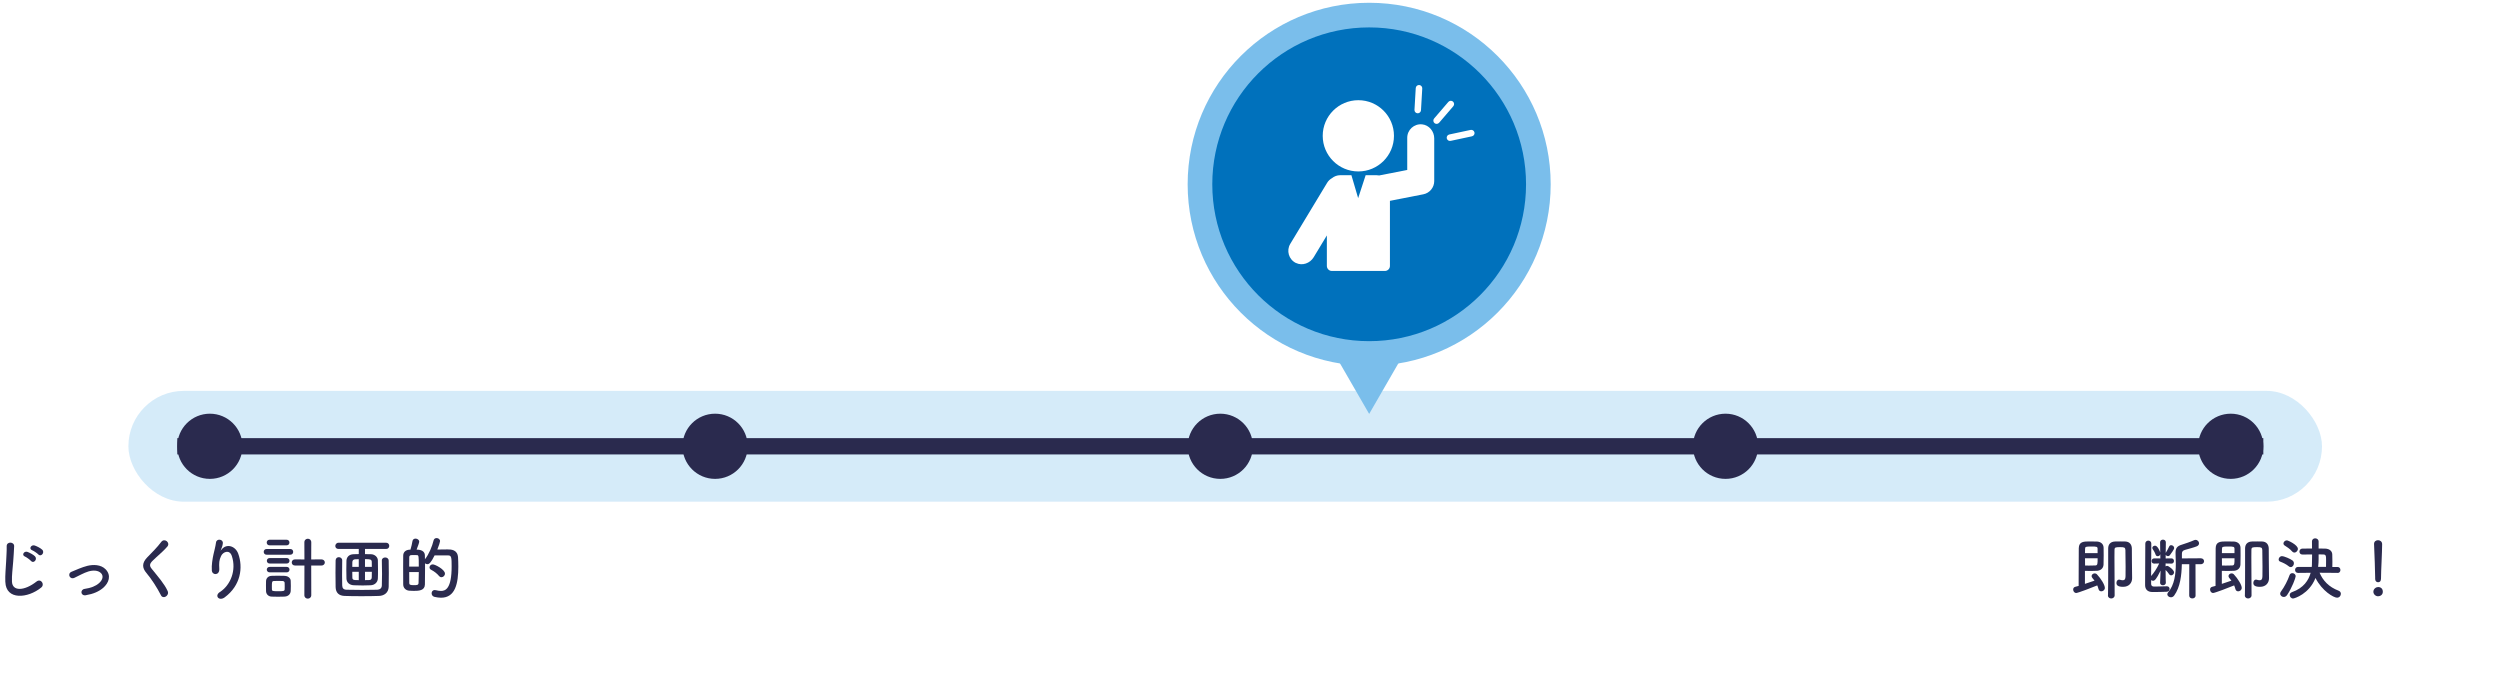 <?xml version="1.0" encoding="UTF-8"?><svg xmlns="http://www.w3.org/2000/svg" viewBox="0 0 767 208"><defs><style>.cls-1{fill:#fff;}.cls-2{fill:#2a2a4e;}.cls-3{fill:#0071bc;}.cls-4,.cls-5{fill:#7abeeb;}.cls-5{opacity:.31;}</style></defs><g id="back"><rect class="cls-1" width="767" height="208"/></g><g id="_イヤー_1"><g><path class="cls-2" d="M1.63,178.53c-.08-2.2,.15-3.99,.25-6.21,.06-1.36,.21-3.42,.17-4.72-.04-1.55,2.33-1.43,2.29-.04-.04,1.32-.19,3.32-.29,4.72-.15,2.23-.46,4.14-.38,6.17,.13,3.07,3.86,2.86,7.52-.02,1.36-1.07,2.65,.86,1.45,1.83-4.09,3.34-10.81,3.95-11-1.72Zm6.03-7.77c-1.16-.48-.25-1.83,.8-1.43,.61,.23,1.76,.82,2.27,1.34,.88,.95-.44,2.33-1.2,1.45-.29-.36-1.41-1.18-1.87-1.37Zm2.23-1.93c-1.18-.44-.31-1.83,.76-1.47,.61,.21,1.76,.76,2.29,1.28,.92,.9-.38,2.33-1.16,1.47-.32-.34-1.43-1.11-1.89-1.28Z"/><path class="cls-2" d="M26.35,182.62c-1.66,.27-1.83-1.74-.38-1.95,1.91-.27,3.36-.84,4.41-1.76,1.26-1.11,1.32-2.27,.69-2.98-.9-1.03-2.56-1.01-3.93-.61-1.51,.46-2.88,1.3-4.3,1.95-1.45,.67-2.27-1.28-.9-1.85,1.34-.55,3.17-1.39,4.83-1.81,1.76-.44,4.18-.46,5.65,1.07,1.76,1.83,1.05,4.16-.86,5.75-1.26,1.05-2.92,1.8-5.21,2.18Z"/><path class="cls-2" d="M49.38,182.62c-1.22-2.39-3-5.12-4.45-6.82-1.39-1.62-1.39-3.11,.25-4.81,1.43-1.49,3.04-3.04,4.3-4.74,.97-1.28,2.86,.21,1.87,1.43-1.05,1.28-3.28,3.11-4.58,4.41-.9,.9-.95,1.53-.25,2.39,2.1,2.62,3.88,4.6,4.91,6.84,.65,1.41-1.38,2.65-2.06,1.3Z"/><path class="cls-2" d="M67.48,181.63c3.25-2.12,5.1-6.66,3.65-11.04-.69-2.1-2.69-1.32-3.3-.02-.61,1.28-.65,2.14-.55,3.97,.1,2.04-2.16,2.02-2.29,.5-.13-1.66,.23-3.67,.48-4.85,.23-1.07,.63-2.46,.8-3.74,.17-1.32,2.2-1.07,2.1,.19-.06,.71-.32,1.45-.55,1.95-.27,.57-.06,.29,.15,.02,1.53-1.97,4.26-1.11,5.12,1.26,1.53,4.24,.78,9.76-4.16,13.4-1.7,1.26-3.23-.48-1.47-1.64Z"/><path class="cls-2" d="M81.81,170.19c-.61,0-.9-.44-.9-.88s.29-.88,.9-.88h7.22c.63,0,.92,.44,.92,.88s-.29,.88-.92,.88h-7.22Zm5.52,12.85c-.44,.02-1.24,.04-2.04,.04s-1.57-.02-1.99-.04c-.99-.06-1.64-.74-1.68-1.66-.02-.42-.02-1.16-.02-1.83,0-.5,0-.99,.02-1.28,.04-.8,.59-1.53,1.64-1.6,.48-.02,1.18-.04,1.89-.04,.86,0,1.74,.02,2.25,.04,.82,.04,1.74,.59,1.79,1.49,.02,.38,.04,1.01,.04,1.64s-.02,1.24-.04,1.55c-.08,.94-.76,1.62-1.85,1.68Zm-4.62-15.73c-.59,0-.88-.42-.88-.86s.29-.86,.88-.86h5.21c.59,0,.88,.42,.88,.86s-.29,.86-.88,.86h-5.21Zm.04,8.29c-.59,0-.9-.42-.9-.84s.32-.84,.9-.84h5.21c.57,0,.86,.42,.86,.84s-.29,.84-.86,.84h-5.21Zm0-2.71c-.59,0-.88-.42-.88-.84s.29-.84,.88-.84h5.21c.57,0,.86,.42,.86,.84s-.29,.84-.86,.84h-5.21Zm4.6,7.12c0-.44,0-.92-.02-1.22-.02-.31-.29-.52-.63-.54-.34-.02-.86-.02-1.36-.02s-1.01,0-1.32,.02c-.61,.04-.61,.4-.61,1.8,0,.36,0,.67,.02,.84,.04,.4,.15,.5,1.91,.5,1.45,0,1.95-.02,1.99-.52,.02-.21,.02-.52,.02-.86Zm6.05-6.51h-2.9c-.65,0-.99-.46-.99-.94s.34-.94,.99-.94l2.9,.02-.02-5.25c0-.73,.53-1.11,1.07-1.11s1.05,.38,1.05,1.11l-.02,5.25,3.13-.02c.69,0,1.05,.48,1.05,.94s-.36,.94-1.05,.94h-3.13l.02,9.09c0,.71-.53,1.07-1.07,1.07s-1.05-.36-1.05-1.07l.02-9.09Z"/><path class="cls-2" d="M111.98,168.41v1.6c.52,0,1.11,0,1.81,.02,1.22,.02,2.1,.92,2.14,1.83,.04,.65,.04,1.74,.04,2.83s0,2.18-.04,2.79c-.04,1.09-.9,2.04-2.25,2.08-1.2,.04-1.8,.06-2.39,.06-.67,0-1.3-.02-2.67-.06-1.47-.04-2.29-.9-2.33-2.06-.02-.69-.04-1.76-.04-2.81s.02-2.08,.04-2.67c.04-.95,.63-1.95,2.23-1.99,.59-.02,1.07-.04,1.55-.04v-1.57h-6.21c-.67,0-.99-.46-.99-.92s.36-.99,.99-.99h14.61c.63,0,.95,.48,.95,.96s-.31,.95-.95,.95h-6.49Zm-6.99,3.51c-.02,1.32-.04,2.98-.04,4.56,0,1.13,0,2.25,.04,3.11,.04,.84,.34,1.3,1.32,1.34,1.24,.04,2.98,.06,4.75,.06s3.49-.02,4.68-.06c.84-.04,1.36-.46,1.41-1.28,.04-1.05,.06-2.29,.06-3.57,0-1.43-.02-2.88-.06-4.09v-.04c0-.61,.5-.92,1.03-.92s1.05,.31,1.07,.97c.04,.92,.04,2.33,.04,3.8s0,3.02-.04,4.26c-.06,1.81-1.43,2.73-2.98,2.77-1.45,.06-3.44,.08-5.4,.08s-3.86-.02-5.17-.08c-1.72-.06-2.69-.97-2.73-2.73-.02-1.34-.04-2.86-.04-4.39,0-1.28,.02-2.56,.04-3.78,.02-.67,.5-.99,.99-.99s1.03,.34,1.03,.97v.02Zm5.08-.36l-1.05,.02c-.65,.02-.9,.4-.92,.84-.02,.34-.02,.88-.02,1.49h1.99v-2.35Zm0,3.86h-1.99c0,.69,0,1.32,.02,1.72,.02,.8,.31,.84,1.97,.84v-2.56Zm4.01-1.51c0-.61,0-1.13-.02-1.51-.02-.82-.53-.86-2.08-.86v2.37h2.1Zm-.92,4.05c.55,0,.88-.19,.9-.84,.02-.38,.02-1.01,.02-1.7h-2.1v2.56l1.18-.02Z"/><path class="cls-2" d="M133.02,165.82c.11-.5,.5-.74,.92-.74,.53,0,1.07,.36,1.07,.94,0,.23-.34,1.37-.84,2.58,.92-.02,2.16-.04,3.11-.04,1.05,0,3.11,.02,3.25,2.48,.04,.74,.08,1.72,.08,2.79,0,5.14-.9,9.55-5.31,9.55-.63,0-1.3-.1-2.04-.27-.57-.15-.84-.63-.84-1.09,0-.5,.31-.99,.95-.99,.1,0,.21,.02,.34,.04,.59,.15,1.13,.23,1.6,.23,1.38,0,3.25-.71,3.25-7.5,0-2.71-.04-3.4-1.05-3.4h-4.18c-1.13,2.29-1.68,2.69-2.22,2.69-.27,0-.53-.11-.71-.27v1.85c0,1.7-.02,3.38-.04,4.64-.04,1.89-1.85,1.97-3.42,1.97-.48,0-.97-.02-1.43-.06-1.05-.1-1.81-.86-1.81-1.93-.02-1.45-.02-3.4-.02-5.25,0-1.34,0-2.62,.02-3.59,.02-1.05,.71-1.74,1.95-1.81h.27c.25-.82,.5-1.83,.61-2.58,.08-.57,.5-.82,.95-.82,.55,0,1.13,.38,1.13,.94,0,.32-.4,1.41-.8,2.44,2.16,0,2.52,1.09,2.54,1.74,.02,.38,.02,.8,.02,1.22,1.22-1.51,2.23-3.99,2.65-5.77Zm-4.54,8.02c0-3.25,0-3.53-.61-3.53-.23-.02-.54-.02-.86-.02s-.63,0-.86,.02c-.36,0-.59,.29-.59,.59-.02,.74-.02,1.81-.02,2.94h2.94Zm-2.94,1.66c0,1.28,0,2.52,.02,3.4,0,.46,.25,.63,1.38,.63,.9,0,1.43,0,1.47-.65,.04-.94,.08-2.14,.08-3.38h-2.96Zm9.15,1.22c-.57-.73-1.51-1.45-2.39-1.89-.38-.19-.52-.48-.52-.76,0-.46,.4-.92,.99-.92,.71,0,3.74,1.58,3.74,2.83,0,.61-.52,1.11-1.07,1.11-.27,0-.52-.1-.73-.38Z"/></g><g><path class="cls-2" d="M639.66,179.13c1.13-.36,2.25-.76,2.94-.99-.21-.29-.42-.55-.67-.84-.15-.19-.23-.38-.23-.55,0-.46,.46-.84,.97-.84,.23,0,.5,.1,.71,.34,1.22,1.3,2.39,3.21,2.39,4.12,0,.63-.57,1.05-1.09,1.05-.38,0-.73-.21-.86-.71-.1-.4-.23-.76-.38-1.11-1.37,.59-5.96,2.33-6.45,2.33-.59,0-.94-.55-.94-1.07,0-.36,.19-.71,.61-.82,.29-.08,.67-.17,1.07-.29v-1.99c0-3.38,.02-8.71,.04-9.57,.04-2.08,1.55-2.08,3.46-2.08,.88,0,1.83,.02,2.21,.04,.99,.08,1.91,.65,1.95,1.89,.02,.65,.02,1.49,.02,2.35,0,1.03,0,2.08-.04,2.81-.04,1.03-.74,1.79-1.89,1.91-.4,.04-1.26,.06-2.06,.06-.71,0-1.41-.02-1.76-.04v4.01Zm3.88-10.75c-.02-.67-.25-.71-1.95-.71s-1.87,.06-1.89,.71c0,.25-.02,.74-.02,1.32h3.86v-1.32Zm-3.86,2.9c0,.96,.02,1.87,.02,2.22,.21,.02,.65,.02,1.16,.02,.82,0,1.78-.02,2.04-.04,.63-.08,.65-.44,.65-2.2h-3.86Zm7.05,11.38c.06-2.1,.06-4.98,.06-7.71v-6.68c0-1.28,.71-2.1,2.14-2.14,.53-.02,1.11-.02,1.74-.02,.44,0,.9,0,1.36,.02,1.3,.04,2,.92,2.02,2.16,.02,.99,.02,2.31,.02,3.49,0,2.16,.02,3.78,.06,5.56v.08c0,1.3-.86,2.62-2.77,2.62-1.62,0-2.04-.52-2.04-1.2,0-.5,.29-1.01,.8-1.01,.06,0,.13,0,.21,.02,.34,.11,.65,.17,.94,.17,.5,0,.84-.27,.84-1.22,0,0,.02-1.28,.02-2.92s-.02-3.67-.06-5.14c-.04-.78-.36-.88-1.58-.88-1.41,0-1.76,.04-1.76,.84,0,.44-.02,1.2-.02,2.16,0,3.86,.06,10.79,.06,11.78,0,.63-.53,.97-1.05,.97s-1.01-.32-1.01-.95v-.02Z"/><path class="cls-2" d="M664.48,178.8c0,.5-.44,.76-.9,.76-.42,0-.86-.25-.86-.73v-.04l.15-3.74c-1.34,2.79-1.85,3.13-2.31,3.13-.21,0-.42-.08-.59-.21v1.2c0,.46,.31,.78,.8,.78h.71c1.07,0,2.14-.04,3.3-.08h.04c.53,0,.8,.4,.8,.8,0,.42-.27,.84-.84,.88-1.24,.06-3.15,.08-4.41,.08-1.45,0-2.22-.78-2.25-2.04v-1.18c0-3.11,.04-9.93,.06-11.65,0-.59,.48-.9,.92-.9,.46,0,.92,.32,.92,.9v.02c-.02,1.34-.06,6.63-.06,9.95,.8-.88,1.81-2.37,2.48-3.86l-1.53,.04h-.02c-.53,0-.78-.38-.78-.78s.27-.82,.8-.82l1.89,.02-.02-1.32c-.08,.4-.44,.63-.8,.63-.27,0-.55-.15-.65-.5-.21-.67-.69-1.41-.88-1.68-.08-.13-.12-.25-.12-.38,0-.38,.42-.67,.84-.67,.82,0,1.49,1.79,1.55,1.99,.02,.04,.04,.15,.04,.15l-.04-3.15v-.02c0-.54,.44-.82,.88-.82s.88,.27,.88,.82v.02s-.02,1.47-.04,3.23c.02-.02,.04-.08,.06-.1,.29-.42,.73-1.26,.99-1.83,.13-.32,.38-.44,.63-.44,.44,0,.92,.38,.92,.86,0,.42-.88,1.62-1.34,2.23-.15,.19-.36,.27-.55,.27-.29,0-.59-.17-.71-.42l-.02,1.13,1.79-.02c.5,0,.76,.4,.76,.78,0,.42-.25,.82-.74,.82h-.02l-1.81-.04v.9c.15-.1,.32-.17,.5-.17,.42,0,2.1,1.26,2.1,2,0,.5-.44,.92-.9,.92-.21,0-.44-.1-.61-.36-.34-.5-.73-.99-1.09-1.3,0,2.62,.08,3.93,.08,3.93v.02Zm7.2-5.71h-2.29c-.08,3.38-.48,7.05-2.35,9.62-.27,.38-.65,.54-1.01,.54-.57,0-1.09-.42-1.09-.92,0-.19,.06-.38,.23-.57,1.99-2.35,2.37-5.69,2.37-8.9,0-1.05-.04-2.08-.08-3.07v-.25c0-1.41,.54-2.02,1.95-2.44,.82-.25,2.9-.97,3.67-1.34,.19-.08,.36-.13,.52-.13,.61,0,1.07,.53,1.07,1.05,0,.36-.19,.71-.67,.92-.69,.32-3.09,.94-3.65,1.11-.69,.21-.94,.55-.94,1.18v1.43l5.79-.04c.67,0,1.01,.46,1.01,.9s-.34,.92-1.01,.92h-1.62l.02,9.62c0,.59-.48,.88-.99,.88s-.96-.29-.96-.88l.02-9.64Z"/><path class="cls-2" d="M681.66,179.13c1.13-.36,2.25-.76,2.94-.99-.21-.29-.42-.55-.67-.84-.15-.19-.23-.38-.23-.55,0-.46,.46-.84,.97-.84,.23,0,.5,.1,.71,.34,1.22,1.3,2.39,3.21,2.39,4.12,0,.63-.57,1.05-1.09,1.05-.38,0-.73-.21-.86-.71-.1-.4-.23-.76-.38-1.11-1.37,.59-5.96,2.33-6.45,2.33-.59,0-.94-.55-.94-1.07,0-.36,.19-.71,.61-.82,.29-.08,.67-.17,1.07-.29v-1.99c0-3.38,.02-8.71,.04-9.57,.04-2.08,1.55-2.08,3.46-2.08,.88,0,1.83,.02,2.21,.04,.99,.08,1.91,.65,1.95,1.89,.02,.65,.02,1.49,.02,2.35,0,1.03,0,2.08-.04,2.81-.04,1.03-.74,1.79-1.89,1.91-.4,.04-1.26,.06-2.06,.06-.71,0-1.41-.02-1.76-.04v4.01Zm3.88-10.75c-.02-.67-.25-.71-1.95-.71s-1.87,.06-1.89,.71c0,.25-.02,.74-.02,1.32h3.86v-1.32Zm-3.86,2.9c0,.96,.02,1.87,.02,2.22,.21,.02,.65,.02,1.16,.02,.82,0,1.78-.02,2.04-.04,.63-.08,.65-.44,.65-2.2h-3.86Zm7.05,11.38c.06-2.1,.06-4.98,.06-7.71v-6.68c0-1.28,.71-2.1,2.14-2.14,.53-.02,1.11-.02,1.74-.02,.44,0,.9,0,1.36,.02,1.3,.04,2,.92,2.02,2.16,.02,.99,.02,2.31,.02,3.49,0,2.16,.02,3.78,.06,5.56v.08c0,1.3-.86,2.62-2.77,2.62-1.62,0-2.04-.52-2.04-1.2,0-.5,.29-1.01,.8-1.01,.06,0,.13,0,.21,.02,.34,.11,.65,.17,.94,.17,.5,0,.84-.27,.84-1.22,0,0,.02-1.28,.02-2.92s-.02-3.67-.06-5.14c-.04-.78-.36-.88-1.58-.88-1.41,0-1.76,.04-1.76,.84,0,.44-.02,1.2-.02,2.16,0,3.86,.06,10.79,.06,11.78,0,.63-.53,.97-1.05,.97s-1.01-.32-1.01-.95v-.02Z"/><path class="cls-2" d="M702.22,173.76c-.82-.67-1.85-1.15-2.6-1.43-.38-.12-.53-.4-.53-.69,0-.48,.42-1.01,1.01-1.01,.71,0,2.6,.84,3.23,1.32,.31,.23,.44,.57,.44,.88,0,.59-.44,1.16-.97,1.16-.19,0-.4-.06-.59-.23Zm-1.57,9.39c-.57,0-1.09-.46-1.09-1.01,0-.21,.06-.4,.21-.61,1.13-1.53,2.08-3.42,2.67-5.08,.15-.42,.5-.61,.86-.61,.5,0,1.01,.36,1.01,.97,0,.46-1.15,3.59-2.62,5.73-.29,.44-.67,.61-1.03,.61Zm2.58-13.96c-.65-.8-1.76-1.49-2.27-1.81-.27-.17-.4-.42-.4-.65,0-.46,.48-.95,1.05-.95,.36,0,3.38,1.39,3.38,2.62,0,.59-.53,1.13-1.07,1.13-.23,0-.48-.1-.69-.36Zm13.94,6.57l-5.52-.04c1.03,2.41,2.83,4.37,5.82,5.5,.5,.19,.71,.57,.71,.97,0,.59-.46,1.18-1.18,1.18-1.01,0-4.58-2.02-6.61-6.05-1.91,4.91-6.45,6.3-6.87,6.3-.61,0-1.03-.55-1.03-1.07,0-.36,.19-.71,.69-.88,3.61-1.26,5.12-3.7,5.73-5.94l-3.86,.04h-.02c-.61,0-.9-.46-.9-.92s.32-.92,.92-.92h4.2c.02-.1,.08-.76,.08-2.31,0-.53,.02-1.03,.02-1.51-1.11,0-2.21,0-2.96,.02h-.02c-.61,0-.9-.44-.9-.9s.32-.92,.92-.92c.78-.02,1.83-.02,2.94-.02,0-.74-.02-1.45-.02-2.1v-.02c0-.69,.48-1.01,.99-1.01s1.05,.34,1.05,.99v2.14c.71,0,1.39,0,1.97,.02,1.41,.04,2.2,.8,2.22,1.81,.02,.65,.04,1.43,.04,2.21,0,.54-.02,1.09-.02,1.62h1.6c.59,0,.88,.46,.88,.92s-.29,.92-.86,.92h-.02Zm-3.55-1.85c.02-.61,.02-1.24,.02-1.85,0-1.53,0-1.93-.9-1.95-.38,0-.86-.02-1.39-.02v1.41c0,.71-.04,1.53-.15,2.42h2.41Z"/><path class="cls-2" d="M729.6,182.94c-.8,0-1.45-.67-1.45-1.39,0-.92,.88-1.45,1.45-1.45,.82,0,1.45,.5,1.45,1.45,0,1.01-.88,1.39-1.45,1.39Zm-.9-5.33v-.44c0-2.04-.21-6.93-.34-10.23v-.06c0-.78,.61-1.15,1.22-1.15s1.26,.4,1.26,1.22c0,2.48-.34,8.25-.34,10.29,0,.5,0,1.39-.92,1.39-.44,0-.88-.34-.88-.99v-.02Z"/></g><rect class="cls-5" x="39.39" y="119.92" width="673" height="34" rx="17" ry="17"/><rect class="cls-2" x="54.39" y="134.42" width="640" height="5"/><circle class="cls-2" cx="529.39" cy="136.92" r="10"/><circle class="cls-2" cx="374.39" cy="136.92" r="10"/><circle class="cls-2" cx="219.39" cy="136.92" r="10"/><circle class="cls-2" cx="64.39" cy="136.92" r="10"/><circle class="cls-2" cx="684.39" cy="136.92" r="10"/><circle class="cls-4" cx="420.06" cy="56.54" r="55.69"/><path class="cls-4" d="M405.28,101.39h29.56l-14.78,25.6-14.78-25.6Z"/><circle class="cls-3" cx="420.06" cy="56.54" r="48.13"/><g id="_4"><path class="cls-1" d="M405.81,41.67c0,6.04,4.89,10.93,10.93,10.93s10.93-4.9,10.93-10.93-4.89-10.93-10.93-10.93-10.93,4.9-10.93,10.93Z"/><path class="cls-1" d="M397.61,80.68c1.95,.94,4.3,.1,5.42-1.75l4.05-6.7v9.36c0,.85,.69,1.54,1.54,1.54h16.27c.85,0,1.54-.69,1.54-1.54v-19.97l10.25-2.01c1.94-.38,3.34-2.08,3.34-4.06v-13.1c0-2.16-1.58-4.09-3.73-4.3-2.47-.24-4.55,1.7-4.55,4.12v9.87l-8.61,1.69c-.27-.05-.54-.08-.82-.08h-3.33l-2.3,7.04-2.07-7.04h-3.42c-.97,0-1.85,.35-2.55,.91-.59,.34-1.11,.81-1.48,1.43l-11.31,18.73c-1.25,2.07-.47,4.8,1.76,5.88Z"/><path class="cls-1" d="M445.77,31.16c-.42-.36-1.05-.31-1.42,.11l-4.36,5.08c-.36,.42-.31,1.05,.11,1.42,.42,.36,1.05,.31,1.42-.11l4.36-5.08c.36-.42,.31-1.05-.11-1.42Z"/><path class="cls-1" d="M452.37,40.63c-.12-.54-.65-.89-1.19-.77l-6.54,1.4c-.54,.12-.89,.65-.77,1.19,.12,.54,.65,.89,1.19,.77l6.54-1.4c.54-.12,.89-.65,.77-1.19Z"/><path class="cls-1" d="M434.9,34.76c.55,.03,1.03-.39,1.06-.94l.39-6.68c.03-.55-.39-1.03-.94-1.06-.55-.03-1.03,.39-1.06,.94l-.39,6.68c-.03,.55,.39,1.03,.94,1.06Z"/></g></g></svg>